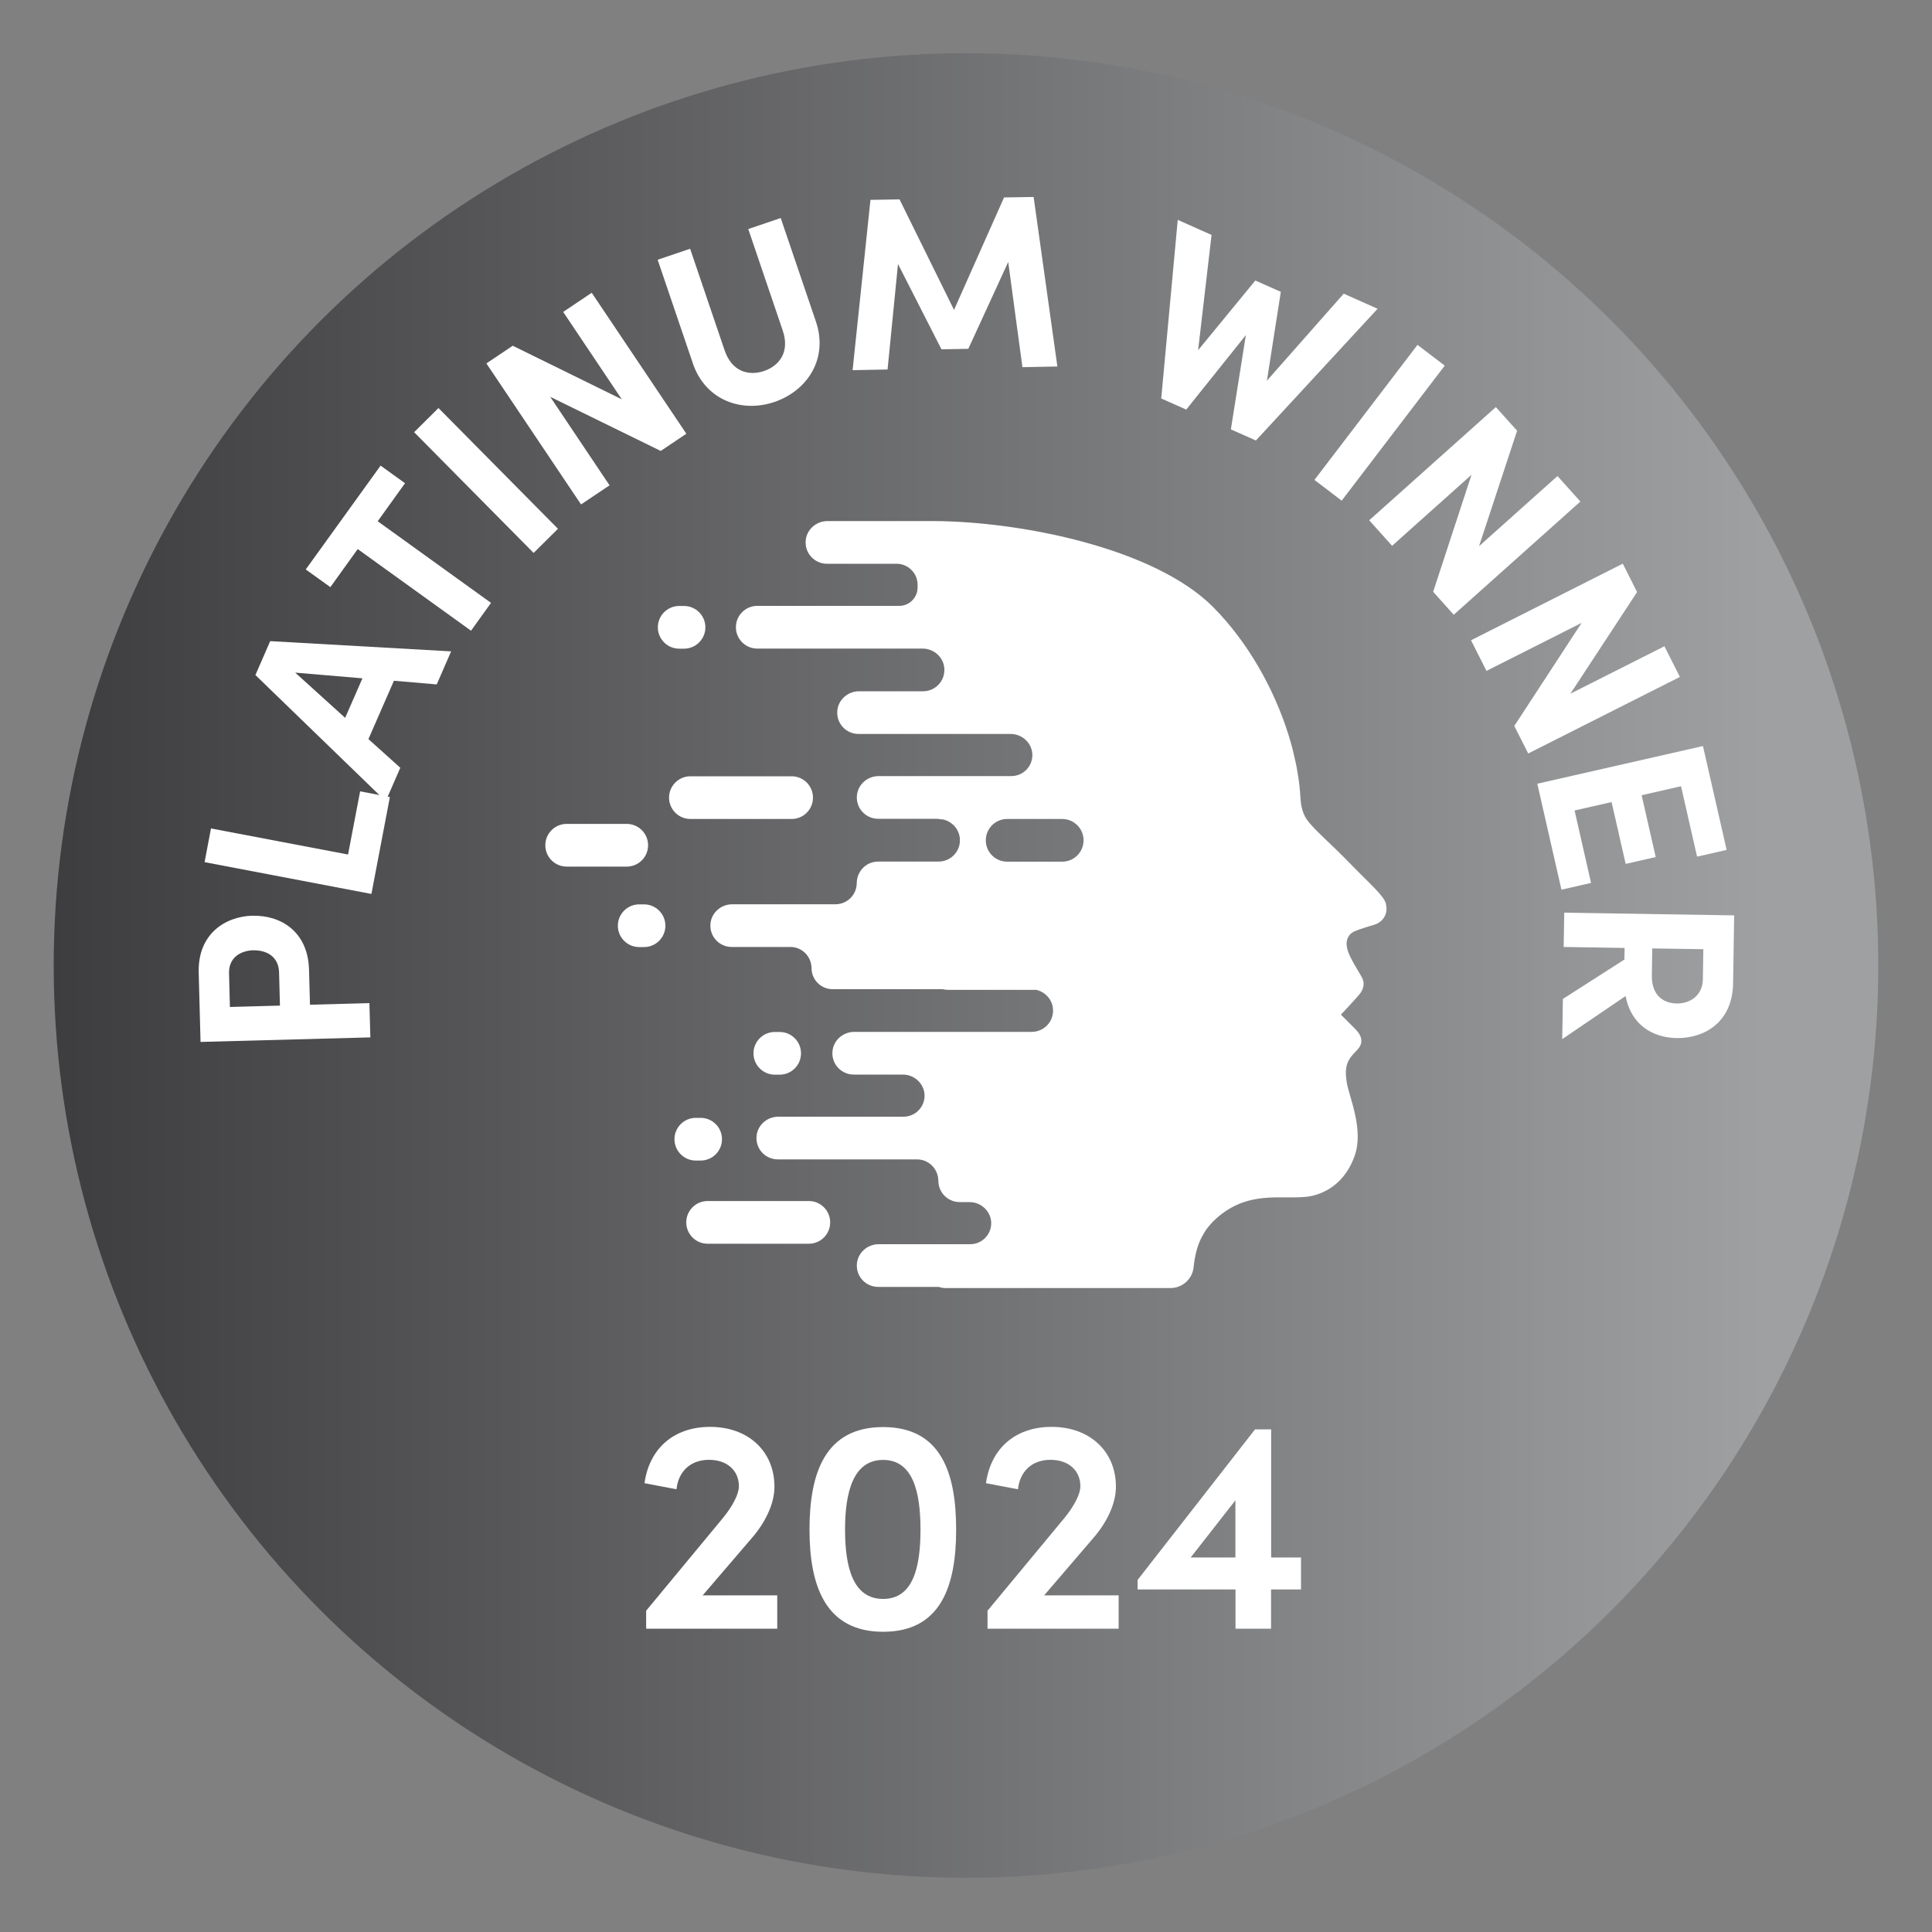 <?xml version="1.0" encoding="UTF-8"?><svg id="Layer_1" xmlns="http://www.w3.org/2000/svg" xmlns:xlink="http://www.w3.org/1999/xlink" viewBox="0 0 200 200"><rect x="0" y="0" width="200" height="200" fill="#808080" stroke="none"/><defs><linearGradient id="linear-gradient" x1="-8.16" y1="99.95" x2="182.74" y2="99.95" gradientUnits="userSpaceOnUse"><stop offset=".07" stop-color="#3d3c3e"/><stop offset="1" stop-color="#9ea0a2"/></linearGradient></defs><circle cx="100" cy="99.95" r="94.44" style="fill:url(#linear-gradient);"/><path d="M72.03,120.14h.5c1.22,0,2.21-.99,2.21-2.21s-.99-2.21-2.21-2.21h-.5c-1.22,0-2.21.99-2.21,2.21s.99,2.21,2.21,2.21Z" style="fill:#fff;"/><path d="M67.09,87.5c0-1.22-.99-2.21-2.21-2.21h-6.22c-1.22,0-2.21.99-2.21,2.21s.99,2.21,2.21,2.21h6.22c1.22,0,2.21-.99,2.21-2.21Z" style="fill:#fff;"/><path d="M66.67,93.62h-.5c-1.22,0-2.21.99-2.21,2.21s.99,2.21,2.21,2.21h.5c1.22,0,2.21-.99,2.21-2.21s-.99-2.21-2.21-2.21Z" style="fill:#fff;"/><path d="M83.73,124.33h-10.48c-1.22,0-2.21.99-2.21,2.21s.99,2.21,2.21,2.21h10.48c1.22,0,2.21-.99,2.21-2.21s-.99-2.21-2.21-2.21Z" style="fill:#fff;"/><path d="M81.95,84.78c1.22,0,2.21-.99,2.21-2.21s-.99-2.21-2.21-2.21h-10.48c-1.22,0-2.21.99-2.21,2.21s.99,2.21,2.21,2.21h10.48Z" style="fill:#fff;"/><path d="M80.21,111.25h.5c1.22,0,2.21-.99,2.21-2.21s-.99-2.21-2.21-2.21h-.5c-1.22,0-2.21.99-2.21,2.21s.99,2.21,2.21,2.21Z" style="fill:#fff;"/><path d="M70.31,67.15h.5c1.22,0,2.21-.99,2.21-2.21s-.99-2.21-2.21-2.21h-.5c-1.22,0-2.21.99-2.21,2.21s.99,2.21,2.21,2.21Z" style="fill:#fff;"/><path d="M143.48,93.57c-.24-.87-1.62-2.02-3.61-4.07-2.16-2.24-3.85-3.61-4.57-4.64-.65-.92-.66-1.98-.71-2.75-.03-.43-.08-.87-.14-1.32-.02-.13-.04-.26-.06-.4-.05-.33-.11-.67-.17-1.01-.03-.14-.06-.28-.09-.43-.08-.38-.17-.76-.26-1.14-.03-.1-.05-.19-.07-.29-.13-.49-.27-.99-.43-1.5,0-.01,0-.02-.01-.03h0c-1.45-4.59-4.11-9.46-7.79-13.16-6.08-6.1-19.93-8.86-28.96-8.89h-10.95c-1.2,0-2.22.93-2.26,2.13-.05,1.26.96,2.29,2.21,2.29h7.2c1.21,0,2.18.98,2.18,2.18v.27c0,1.05-.85,1.91-1.9,1.91h-14.7c-1.22,0-2.21.99-2.21,2.21s.99,2.21,2.21,2.21h17.11c1.2,0,2.22.93,2.26,2.13.05,1.26-.96,2.29-2.21,2.29h-6.62c-1.2,0-2.22.93-2.26,2.13-.05,1.26.96,2.29,2.21,2.29h15.75c1.22,0,2.26,1,2.24,2.22-.02,1.19-.99,2.14-2.18,2.14h-13.73c-1.2,0-2.22.93-2.26,2.13-.05,1.26.96,2.29,2.21,2.29h6.17c.15.04.31.06.47.06h.04c.98.21,1.74,1.04,1.78,2.08.05,1.26-.96,2.29-2.21,2.29h-6.26c-1.23,0-2.2,1-2.21,2.23-.01,1.22-1,2.19-2.21,2.19h-10.68c-1.2,0-2.22.93-2.26,2.13-.05,1.26.96,2.29,2.21,2.29h6.08c1.21,0,2.17.99,2.18,2.2.01,1.2.98,2.17,2.18,2.17h11.4c.17.04.35.07.53.07h9.17c.95.23,1.68,1.05,1.72,2.06.05,1.26-.96,2.29-2.21,2.29h-18.37c-1.2,0-2.22.93-2.26,2.13-.05,1.26.96,2.29,2.21,2.29h5.09c1.22,0,2.26,1,2.24,2.22-.02,1.19-.99,2.14-2.18,2.14h-12.96c-1.2,0-2.22.93-2.26,2.13-.05,1.26.96,2.29,2.21,2.29h14.41c1.23,0,2.2,1,2.21,2.23.01,1.22,1,2.19,2.21,2.19h1.02c1.22,0,2.26,1,2.24,2.22-.02,1.19-.99,2.14-2.18,2.14h-9.47c-1.2,0-2.22.93-2.26,2.13-.05,1.26.96,2.29,2.21,2.29h6.26c.22.07.44.12.68.12h23.31c1.26,0,2.31-.97,2.41-2.22,0-.04,0-.07.01-.11.08-.74.23-1.48.49-2.19.07-.18.14-.36.22-.53.04-.07.07-.14.11-.21.08-.16.17-.31.26-.47.05-.07.09-.15.14-.22.1-.15.22-.31.34-.45.05-.07.1-.13.16-.19.18-.21.38-.41.6-.61,3.29-2.94,6.63-1.96,9.34-2.25,1.13-.12,3.8-.84,5-4.26.94-2.66-.52-5.96-.8-7.44-.28-1.51,0-2.11.23-2.51.22-.39.63-.78.84-1.01.33-.35.47-.71.4-1.13-.06-.33-.27-.67-.56-.96-.64-.66-1.54-1.54-1.54-1.54,0,0,1.73-1.84,2-2.21.31-.43.35-.78.35-1,0-.36-.18-.67-.37-.99-.96-1.6-1.4-2.39-1.39-3.17,0-.44.21-.96.73-1.22.51-.25,2.06-.7,2.06-.7.97-.26,1.55-1.16,1.27-2.18h.03ZM109.96,89.2h-5.7c-1.22,0-2.21-.99-2.21-2.21s.99-2.21,2.21-2.21h5.7c1.22,0,2.21.99,2.21,2.21s-.99,2.21-2.21,2.21Z" style="fill:#fff;"/><path d="M26.15,94.8c2.88-.08,5.74,1.61,5.84,5.59l.1,3.62,6.15-.17.1,3.55-17.58.47-.19-7.17c-.11-3.98,2.7-5.82,5.59-5.9ZM26.25,98.37c-1.28.03-2.58.71-2.54,2.37l.09,3.5,5.18-.14-.09-3.44c-.05-1.71-1.39-2.31-2.64-2.28Z" style="fill:#fff;"/><path d="M21.18,89.24l.66-3.48,14.19,2.7,1.25-6.54,3.08.59-1.91,10.03-17.27-3.29Z" style="fill:#fff;"/><path d="M40.78,70.47l-2.64,6.04,3.3,2.97-1.51,3.46-13.49-13.06,1.53-3.51,18.73,1.06-1.49,3.42-4.43-.38ZM37.52,70.22l-6.96-.59,5.17,4.68,1.79-4.09Z" style="fill:#fff;"/><path d="M41.93,50.02l-2.83,3.94,11.73,8.45-2.07,2.88-11.73-8.45-2.83,3.94-2.55-1.83,7.75-10.75,2.55,1.84Z" style="fill:#fff;"/><path d="M42.87,44.74l2.52-2.5,12.37,12.5-2.52,2.5-12.37-12.5Z" style="fill:#fff;"/><path d="M61.25,30.3l9.8,14.6-2.65,1.78-11.44-5.6,6.14,9.16-2.95,1.98-9.8-14.6,2.73-1.83,11.29,5.55-6.07-9.05,2.95-1.98Z" style="fill:#fff;"/><path d="M71.72,37.6l-3.64-10.71,3.36-1.14,3.57,10.51c.76,2.25,2.53,2.67,4.07,2.15,1.57-.53,2.71-1.95,1.95-4.19l-3.57-10.51,3.36-1.14,3.64,10.71c1.31,3.84-.88,7.17-4.29,8.33-3.38,1.15-7.14-.16-8.45-4Z" style="fill:#fff;"/><path d="M105.84,38l-1.47-10.88-4.13,8.99-2.78.05-4.5-8.83-1.08,10.92-3.62.07,1.85-17.63,3.01-.05,5.64,11.44,5.18-11.64,3.06-.05,2.46,17.55-3.62.07Z" style="fill:#fff;"/><path d="M142.62,31.95l-12.61,13.65-2.59-1.15,1.55-9.76-6.17,7.71-2.59-1.15,1.71-18.49,3.5,1.56-1.39,11.93,5.92-7.21,2.64,1.17-1.44,9.2,7.95-9.01,3.52,1.57Z" style="fill:#fff;"/><path d="M146.74,35.7l2.82,2.15-10.67,13.98-2.82-2.15,10.67-13.98Z" style="fill:#fff;"/><path d="M163.6,51.92l-13.11,11.72-2.13-2.38,3.97-12.11-8.22,7.35-2.37-2.64,13.11-11.72,2.2,2.45-3.94,11.95,8.12-7.26,2.37,2.64Z" style="fill:#fff;"/><path d="M173.91,70.07l-15.71,7.93-1.44-2.85,6.97-10.67-9.85,4.97-1.6-3.17,15.71-7.93,1.48,2.94-6.9,10.52,9.73-4.91,1.6,3.17Z" style="fill:#fff;"/><path d="M164.7,91.4l-3.06.7-2.5-10.97,17.15-3.9,2.45,10.75-3.06.7-1.66-7.29-4.08.93,1.46,6.4-3.11.71-1.46-6.4-3.83.87,1.71,7.52Z" style="fill:#fff;"/><path d="M168.16,99.33l.02-1.2-6.31-.1.06-3.55,17.59.28-.11,7.02c-.06,4.03-2.95,5.72-5.84,5.68-2.5-.04-4.73-1.38-5.29-4.35l-6.56,4.46.07-4.16,6.37-4.08ZM171.04,98.17l-.04,2.83c-.03,1.99,1.15,2.85,2.56,2.88s2.7-.85,2.72-2.51l.05-3.11-5.29-.08Z" style="fill:#fff;"/><g style="isolation:isolate;"><g style="isolation:isolate;"><path d="M80.46,165.17v3.43h-13.57v-1.86l7.9-9.54c1.04-1.26,1.7-2.52,1.7-3.34,0-1.64-1.23-2.74-3.09-2.74-1.95,0-3.18,1.23-3.37,3.05l-3.31-.63c.47-3.46,2.9-5.83,6.8-5.83s6.65,2.49,6.65,6.2c0,1.8-.98,3.72-2.3,5.26l-5.13,5.98h7.72Z" style="fill:#fff;"/><path d="M83.8,158.34c0-5.89,1.64-10.61,7.62-10.61s7.56,4.72,7.56,10.61-1.61,10.58-7.56,10.58-7.62-4.72-7.62-10.58ZM95.29,158.34c0-3.97-.82-7.21-3.87-7.21s-3.94,3.24-3.94,7.21.85,7.18,3.94,7.18,3.87-3.24,3.87-7.18Z" style="fill:#fff;"/><path d="M115.8,165.17v3.43h-13.57v-1.86l7.91-9.54c1.04-1.26,1.7-2.52,1.7-3.34,0-1.64-1.23-2.74-3.09-2.74-1.95,0-3.18,1.23-3.37,3.05l-3.31-.63c.47-3.46,2.9-5.83,6.8-5.83s6.65,2.49,6.65,6.2c0,1.8-.98,3.72-2.3,5.26l-5.13,5.98h7.72Z" style="fill:#fff;"/><path d="M134.67,164.54h-3.09v4.06h-3.68v-4.06h-10.14v-.98l12.16-15.59h1.67v13.26h3.09v3.31ZM127.89,161.23v-5.92l-4.63,5.92h4.63Z" style="fill:#fff;"/></g></g></svg>